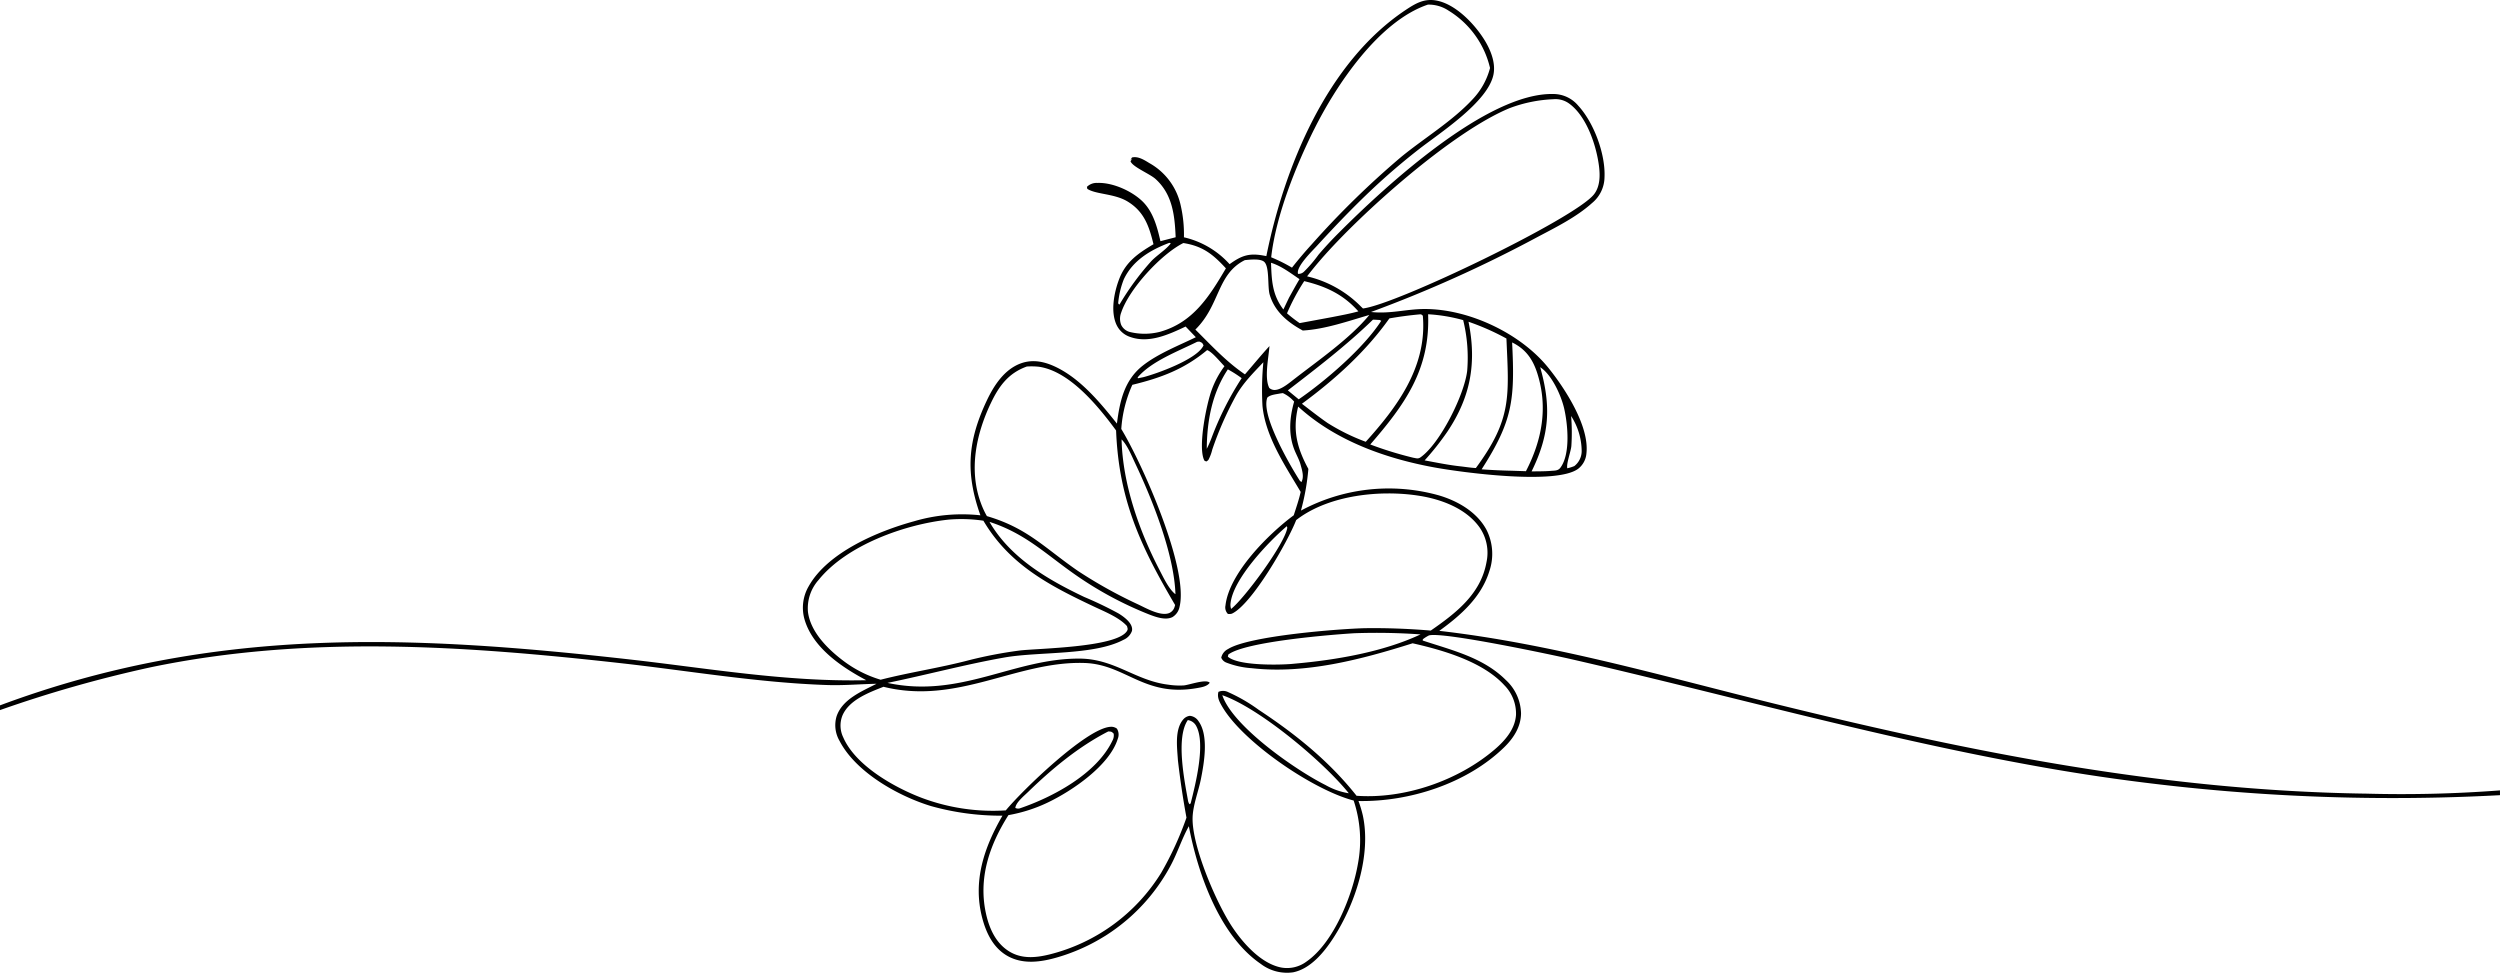 <svg xmlns="http://www.w3.org/2000/svg" xmlns:xlink="http://www.w3.org/1999/xlink" width="625.178" height="243.302" viewBox="0 0 625.178 243.302"><defs><clipPath id="clip-path"><rect id="Rectangle_686" data-name="Rectangle 686" width="625.178" height="243.302" transform="translate(0 0)" fill="none"></rect></clipPath></defs><g id="Group_574" data-name="Group 574" transform="translate(0 0.003)"><g id="Group_573" data-name="Group 573" transform="translate(0 -0.003)" clip-path="url(#clip-path)"><path id="Path_292" data-name="Path 292" d="M591.314,198.458c-50.883-.78-98.879-10.467-148.072-22.611-27.428-6.772-55.184-14.87-83.319-18.091,5.343-3.86,10.5-8.389,12.516-14.913a13.307,13.307,0,0,0-.729-10.391c-2.394-4.425-7.14-7.159-11.822-8.556a46.372,46.372,0,0,0-34.561,3.787,58.111,58.111,0,0,0,1.86-10.414c-2.861-5.29-3.989-9.7-2.556-15.6,9.311,8.53,21.876,12.994,34.116,15.23,6.766,1.237,30.416,4.437,35.917.321a5.4,5.4,0,0,0,2.052-3.81c.8-6.845-5.424-16.375-9.56-21.488-6.895-8.524-19.716-14.63-30.792-14.65-4.738-.009-8.55,1.266-13.518.748A324.576,324.576,0,0,0,384.051,59.5c4.771-2.544,10.06-5.1,14.1-8.749a8.491,8.491,0,0,0,3.091-6.447c.259-5.79-2.66-13.63-6.555-17.862a8.131,8.131,0,0,0-6.214-2.934c-16.573-.422-42.1,23.126-53.54,34.576q-2.718,2.693-5.206,5.6a33.283,33.283,0,0,1-3.619,4.232,1.928,1.928,0,0,1-1.511.565c-.543-1.74,3.461-5.621,4.633-6.9,5.342-5.823,10.787-11.5,16.666-16.791q4.332-3.887,8.921-7.466c5.314-4.148,17.194-11.76,18.644-18.621.666-3.15-.87-6.631-2.559-9.213C368.422,5.7,363.974,1.1,359.347.16c-3.131-.632-5.339.671-7.854,2.346-19.668,13.1-30.32,39.258-34.816,61.534q-.529-.1-1.061-.192c-3.453-.571-5.32.182-8.131,2.211A21.982,21.982,0,0,0,296.07,59.34a32.492,32.492,0,0,0-.818-8.007,16,16,0,0,0-7.84-10.554c-1.265-.772-2.808-1.775-4.335-1.4l-.367.616.458-.267-.46.561c.388,1.4,4.806,3.152,6.261,4.47,4.27,3.865,4.8,9.162,5.031,14.569l-3.808.983c-.82-3.594-1.844-7.474-4.63-10.093-2.7-2.533-7.388-4.622-11.125-4.475a3.434,3.434,0,0,0-2.63.985l.1.5c2.143,1.4,6.767,1.16,10.054,3.151,4.169,2.525,5.4,6.2,6.495,10.695-3.844,2.28-6.946,4.4-8.6,8.757-1.244,3.287-2.2,8.074-.635,11.412a5.738,5.738,0,0,0,3.448,3.03c4.678,1.656,9.633-.637,13.819-2.618l2.555,2.67c-4.33,2.11-9.412,4.089-13.21,7.058-4.684,3.662-5.812,8.938-6.521,14.546-4.147-5.212-9.011-11.086-15.094-14.069-2.849-1.4-5.86-2.106-8.932-.992-4.083,1.481-6.695,5.46-8.474,9.208-4.8,10.112-5.454,18.091-1.638,28.786a42.45,42.45,0,0,0-16.578,1.485c-8.983,2.461-21.61,7.742-26.382,16.289a10.641,10.641,0,0,0-.982,8.4c2.1,6.98,9.262,11.812,15.4,15.063-20.044.461-39.628-3-59.477-5.229C101.879,158.663,52.949,156.641,0,176.389v1.182a315.074,315.074,0,0,1,37.629-10.692c38.921-8.117,78.286-5.428,117.483-1.053,17.213,1.921,34.53,4.922,51.851,5.482,4.086.132,8.15-.241,12.231-.316-3.7,1.908-8.568,3.852-10,8.176a7.773,7.773,0,0,0,.746,6.092c4.058,7.849,14.661,13.813,22.884,16.316a64.821,64.821,0,0,0,17.861,2.4c-4.594,7.949-7.494,16.416-5.034,25.667,1,3.768,2.795,7.443,6.316,9.422,3.906,2.195,8.441,1.512,12.552.305q.559-.163,1.114-.341t1.105-.369q.55-.191,1.1-.4t1.086-.423q.54-.218,1.075-.45t1.064-.476q.529-.245,1.051-.5t1.038-.528q.516-.271,1.025-.554t1.011-.579q.5-.3,1-.6t.981-.629q.487-.321.965-.653t.948-.677q.47-.344.931-.7t.914-.723q.452-.367.9-.746t.877-.767q.434-.389.857-.79t.838-.81q.413-.41.817-.831t.8-.851q.393-.43.774-.871t.753-.889q.371-.449.73-.908t.708-.926q.348-.467.685-.943t.661-.96q.325-.484.637-.976t.613-.991q.3-.5.587-1.007t.563-1.021c1.722-3.185,2.826-6.764,4.574-9.876,2.207,11.746,7.629,27.324,17.944,34.407a10.817,10.817,0,0,0,8.111,2.136c4.371-.868,7.767-5.032,10.062-8.568,5.431-8.368,9.567-20.736,7.368-30.737a28.955,28.955,0,0,0-1.071-3.534c12.765.23,27.126-4.367,36.424-13.421,2.351-2.29,4.19-5.107,4.229-8.485a11.691,11.691,0,0,0-3.8-8.347c-5.665-5.651-13.479-7.451-20.8-9.882l.049-.321a9.2,9.2,0,0,1,1.519-.952c3.456-.968,30.868,4.854,35.719,5.968,37.921,8.707,75.5,19.266,113.788,26.285q7.3,1.356,14.649,2.495T536.2,195.7q7.369.921,14.767,1.623t14.812,1.185q7.414.483,14.84.745t14.852.306q7.431.043,14.856-.134t14.848-.574l0-1.2a324.791,324.791,0,0,1-33.864.8M325.232,116.193c.379,1.348.942,3.075.205,4.372l-.417-.385a98.009,98.009,0,0,1-5.013-8.959c-1.337-2.825-4.16-8.788-3.1-11.77.7-.749,2.217-.845,3.2-1.053l.692-.1a8.577,8.577,0,0,1,2.829,2.129c-1.11,3.875-1.466,7.959-.031,11.81.5,1.344,1.254,2.576,1.641,3.955m70.294-3.394a4.76,4.76,0,0,1-1.841,3.753,10.267,10.267,0,0,1-1.756.55c-.282-1.155.882-4.131,1.015-5.551a50.612,50.612,0,0,0-.057-7.517,16.426,16.426,0,0,1,2.639,8.766m-4.362-10.576c.9,4,1.586,11.319-.958,14.735-.621.834-1.508.7-2.453.8-1.571.126-3.18.1-4.758.132,4.516-9.164,4.928-16.272,2.154-26.067,2.92,1.876,5.273,7.122,6.014,10.4M378.313,85.718c3.3,1.669,5.034,4.2,6.136,7.677,2.7,8.511,1.153,16.69-2.856,24.437l-3.588-.118q-3.752-.083-7.494-.346c7.807-12.181,8.339-17.393,7.629-31.734.058.028.116.055.173.084m-6.251-3.366q2.375,1.05,4.652,2.3c.626,14.436,1.408,20.105-7.643,32.389-1.211-.064-2.432-.254-3.637-.4-3.081-.322-6.13-.951-9.174-1.515a67.754,67.754,0,0,0,5.728-7.242c5.8-8.693,7.316-17.153,5.244-27.426q2.456.845,4.83,1.895m-14.937-3.77a41.63,41.63,0,0,1,8.772,1.464,39.325,39.325,0,0,1,1,12.709c-.717,6-6.777,18.178-11.68,21.619-.627.44-1.091.2-1.8.089a91.932,91.932,0,0,1-10.751-3.316c8.623-9.958,14.994-18.742,14.463-32.566m-2.005.021c.353-.018.417.132.689.341q.045.575.073,1.152c.572,12.14-6.628,21.828-14.348,30.382a51.155,51.155,0,0,1-9.587-4.729c-2.182-1.519-4.273-3.159-6.378-4.783,8.2-6.024,15.961-13.014,21.869-21.342,2.561-.455,5.092-.785,7.682-1.021m-11.79,1.33c.6.013,1.2.06,1.793.092l.205.213.1-.056c-4.342,6.8-13.984,15.093-20.661,19.678l-2.72-2.239c7.285-5.611,14.678-11.274,21.286-17.688M330.024,65.22c10.146-11.8,33.153-32.276,47.475-38.172a34.954,34.954,0,0,1,10.995-2.238,5.81,5.81,0,0,1,4,1.156c4.286,3.178,6.693,10.36,7.359,15.511.308,2.382.308,5.16-1.256,7.139-4.776,6.04-49.357,27.513-57.756,28.522l-.455-.433a27.781,27.781,0,0,0-13.522-7.6q1.527-1.99,3.164-3.889M326.151,70.3c5.453,1.316,9.759,3.324,13.54,7.564-2.166.6-4.391,1-6.595,1.436L325.005,80.8a35.606,35.606,0,0,1-3.163-2.445,52.785,52.785,0,0,1,4.308-8.06m2.433-37.859c5.523-11.124,16.169-27.119,28.491-31.282a8.948,8.948,0,0,1,5.2,1.522,22.918,22.918,0,0,1,10.341,14.33,17.934,17.934,0,0,1-4.375,7.843c-5.081,5.48-12.116,9.692-17.907,14.446a219.155,219.155,0,0,0-22.316,21.816q-2.572,2.818-4.93,5.816a40.236,40.236,0,0,0-5.2-2.59c1.175-10.357,6.073-22.607,10.687-31.9m-3.6,37.368c-.924,1.52-1.763,3.1-2.635,4.652l-1.4,2.931c-2.8-3.663-2.935-7.243-3.094-11.679,2.584.8,4.907,2.6,7.129,4.1m-45.125,6.341-.228-.3a21.29,21.29,0,0,1,1.412-6c2.213-4.719,6.713-7.375,11.4-9.131l.35.135c-1.262,1.645-3.384,2.9-4.852,4.422A67.274,67.274,0,0,0,279.988,76.1Zm10.2,6.832a15.514,15.514,0,0,1-7.367.069,3.328,3.328,0,0,1-2.293-1.778,4.22,4.22,0,0,1-.007-3.117c2.013-5.969,9.985-14.588,15.537-17.381,4.854.759,7.414,2.812,10.645,6.33-4.145,7.042-8.225,13.566-16.515,15.877m8.877-.566c6.239-6.147,5.34-13.856,12.375-17.368,1.247-.122,3.628-.4,4.7.317,1.571,1.051.907,6.274,1.518,8.326,1.269,4.261,4.5,6.909,8.273,8.962,5.558-.312,11.316-2.344,16.645-3.895-4.8,5.835-12.55,11.211-18.546,15.854-1.285.977-3.154,2.633-4.769,2.874a2,2,0,0,1-1.712-.472c-1.279-2.491-.158-7.638.048-10.47-2.111,2.28-4.087,4.728-6.132,7.072-4.7-3.184-8.379-7.223-12.4-11.2m11.58,12.148a77.233,77.233,0,0,0-7.552,15,29,29,0,0,1-1.176,2.675c.05-7.01,1.334-13.951,5.274-19.871a28.02,28.02,0,0,1,3.454,2.2m-11.13-9.1.552-.054c.656.3.725.264,1.041.953-.063.117-.121.237-.189.351-1.941,3.272-11.341,6.679-14.854,7.6l-1.373.279-.055-.229c3.421-4.039,10.186-6.553,14.877-8.9m-51.655,15.472c2.049-4.35,4.416-7.618,9.049-9.284a17.574,17.574,0,0,1,2.983.049c7.774,1.087,14.97,9.986,19.35,15.942.673,17.34,6.13,29,14.761,43.643a5.434,5.434,0,0,1-.206.682,2.386,2.386,0,0,1-1.326,1.357c-2.234.837-5.982-1.4-8-2.317a115.992,115.992,0,0,1-14.735-8.217c-8.382-5.767-12.609-10.741-22.8-13.731a20.637,20.637,0,0,1-1.52-3.3c-3.035-8.233-1.19-17.12,2.439-24.821m32.759,8.936c1.464,1.455,2.559,4.195,3.443,6.065,4.3,9.1,9.684,22.6,10.031,32.63a1.605,1.605,0,0,1-.341-.256c-1.474-1.355-2.725-4.009-3.647-5.782-5.084-9.778-9.226-21.541-9.486-32.657m-69.747,55.24c-3.788-2.874-8.06-7.14-8.679-12.1a10.619,10.619,0,0,1,2.645-7.976c7.059-8.773,21.727-13.98,32.587-15.11a37.637,37.637,0,0,1,8.638.278c6.532,11.044,16.537,16.234,27.789,21.539,2.564,1.209,6.231,2.691,8.122,4.822.137.559.3.761-.037,1.273-2.671,4.081-22.3,4.287-26.8,4.827a110.137,110.137,0,0,0-12.613,2.407c-7.337,1.937-14.833,3.023-22.158,4.9a29.289,29.289,0,0,1-9.494-4.86m86.733,36a2.186,2.186,0,0,1-.36-.857c-.9-4.992-3.1-15.793-.063-20.194a2.819,2.819,0,0,1,2.04,1.372c2.531,4.382-.155,14.784-1.327,19.469Zm60.323-43.433q-8.11-.69-16.248-.6c-6.491.139-29.189,1.9-34.43,5.215a3.176,3.176,0,0,0-1.707,2.164,2.24,2.24,0,0,0,1.2,1.2,21.42,21.42,0,0,0,6.4,1.428c13.475,1.529,27.514-2.208,40.259-6.228,7.593,1.714,17.544,4.579,22.946,10.5a10.1,10.1,0,0,1,2.908,7.407c-.235,3.56-2.724,6.409-5.312,8.626-9.136,7.827-22.586,12.459-34.563,11.6-6.845-8.651-15.3-15.455-24.489-21.507a41.513,41.513,0,0,0-7.542-4.378,2.884,2.884,0,0,0-2.51-.1c-.363,1.357.227,2.446.9,3.616,5.147,8.923,22.794,20.928,32.915,23.558a31.412,31.412,0,0,1,1.088,15.71c-1.356,7.941-6.051,19.839-12.875,24.557a8.116,8.116,0,0,1-6.365,1.485c-5.029-1.01-9.49-6.048-12.2-10.122-4.012-6.024-10.125-20.292-9.925-27.361.089-3.133,1.469-6.552,2.083-9.652.815-4.115,2-10.906-.622-14.486a2.866,2.866,0,0,0-2.155-1.312,2.593,2.593,0,0,0-1.622.874c-2.224,2.551-1.544,7.134-1.357,10.214q.826,7.226,2.142,14.379a81.664,81.664,0,0,1-6.325,13.793A45.872,45.872,0,0,1,262.4,238.69c-3.44.839-6.941,1.151-10.066-.794-3.262-2.029-4.89-5.59-5.719-9.217-2.058-9.01.8-17.294,5.566-24.842q1.285-.225,2.551-.538t2.508-.712q1.242-.4,2.454-.882t2.387-1.049c6.049-2.9,15.416-9.243,17.451-15.929a2.8,2.8,0,0,0-.232-2.526,2.378,2.378,0,0,0-1.7-.44c-6.066.5-21.928,15.873-26.079,20.889q-1.345.085-2.693.1t-2.694-.044q-1.347-.058-2.688-.188t-2.675-.33q-1.333-.2-2.653-.472t-2.625-.612q-1.3-.341-2.588-.751t-2.545-.887c-6.851-2.629-16.491-8.085-19.5-15.1a6.761,6.761,0,0,1-.185-5.451c1.675-3.9,6.6-5.727,10.265-7.173,18.509,4.618,33.266-6.486,50.251-5.952,10.3.324,14.929,8.6,28.109,6.284,1.1-.193,2.561-.4,3.221-1.335-.878-1.022-5.085.532-6.479.663a18.517,18.517,0,0,1-3.87-.184c-8.246-1-13.392-6.476-22.208-6.522-16.486-.086-29.746,10.017-48.031,6.075,9.741-2,19.434-4.613,29.207-6.344,8.6-1.523,22.441-.488,29.828-4.437a3.812,3.812,0,0,0,2.1-2.212c.394-1.849-2.017-3.555-3.382-4.39a92.606,92.606,0,0,0-8.564-4.11c-9.146-4.355-18.466-9.778-23.682-18.776,8.834,2.858,13.752,7.78,21.07,12.943a90,90,0,0,0,18.829,10.2c1.671.644,4.15,1.55,5.875.66a3.858,3.858,0,0,0,1.764-2.577c2.343-9.627-9.414-35.965-14.577-44.455a32.043,32.043,0,0,1,2.764-11.042c7.13-1.739,12.95-3.882,18.7-8.684,1.264.422,3.315,3.02,4.338,4.029a23.005,23.005,0,0,0-3.163,5.852c-1.3,3.473-3.518,14.273-1.915,17.634.118.247.322.242.567.335a2.9,2.9,0,0,0,.484-.374,10.717,10.717,0,0,0,.981-2.608,84.6,84.6,0,0,1,5.9-13.421c1.814-3.24,4.355-5.739,6.873-8.412a72.917,72.917,0,0,0-.224,10.879c.731,7.732,5.7,15.029,9.554,21.551-.442,1.981-1.114,3.91-1.733,5.842-6.3,4.663-16.165,14.474-17.072,22.561a2.307,2.307,0,0,0,.6,2.1,2.255,2.255,0,0,0,1-.055c5.022-2.321,14-18.034,16.083-23.406q.227-.177.458-.348c8.064-5.956,20.661-7.248,30.293-5.731,5.554.875,11.733,3.161,15.118,7.924a11.125,11.125,0,0,1,1.73,8.641c-1.417,8.031-7.7,12.812-13.942,17.146m-2.556.958c-9.358,4.4-21.229,6.409-31.459,7.311q-.72.078-1.443.123c-3.425.217-12.761.351-15.287-1.865l.118-.535c4.225-3.227,25.662-4.971,31.477-5.325a156.816,156.816,0,0,1,16.594.29M337.3,198.373a17.208,17.208,0,0,1-5.826-2.057c-7.3-3.641-23.2-14.638-25.815-22.469,9.263,3.195,25.36,16.688,31.64,24.527m-83.407,3.658c.026-.109.047-.22.079-.327.376-1.275,2.173-2.737,3.134-3.672,5.972-5.8,12.611-11.312,20.049-15.127.744.058.79,0,1.343.554a2.7,2.7,0,0,1-.31,1.752c-3.947,8.289-14.872,14.113-23.173,16.937a1.58,1.58,0,0,1-1.122-.117m68.025-70.072c-.542,3.953-10.747,17.727-14.051,20.314a3.219,3.219,0,0,1-.16-1.222c.5-6.174,9.564-15.609,14.093-19.472Z" transform="translate(0 0.002)"></path></g></g></svg>